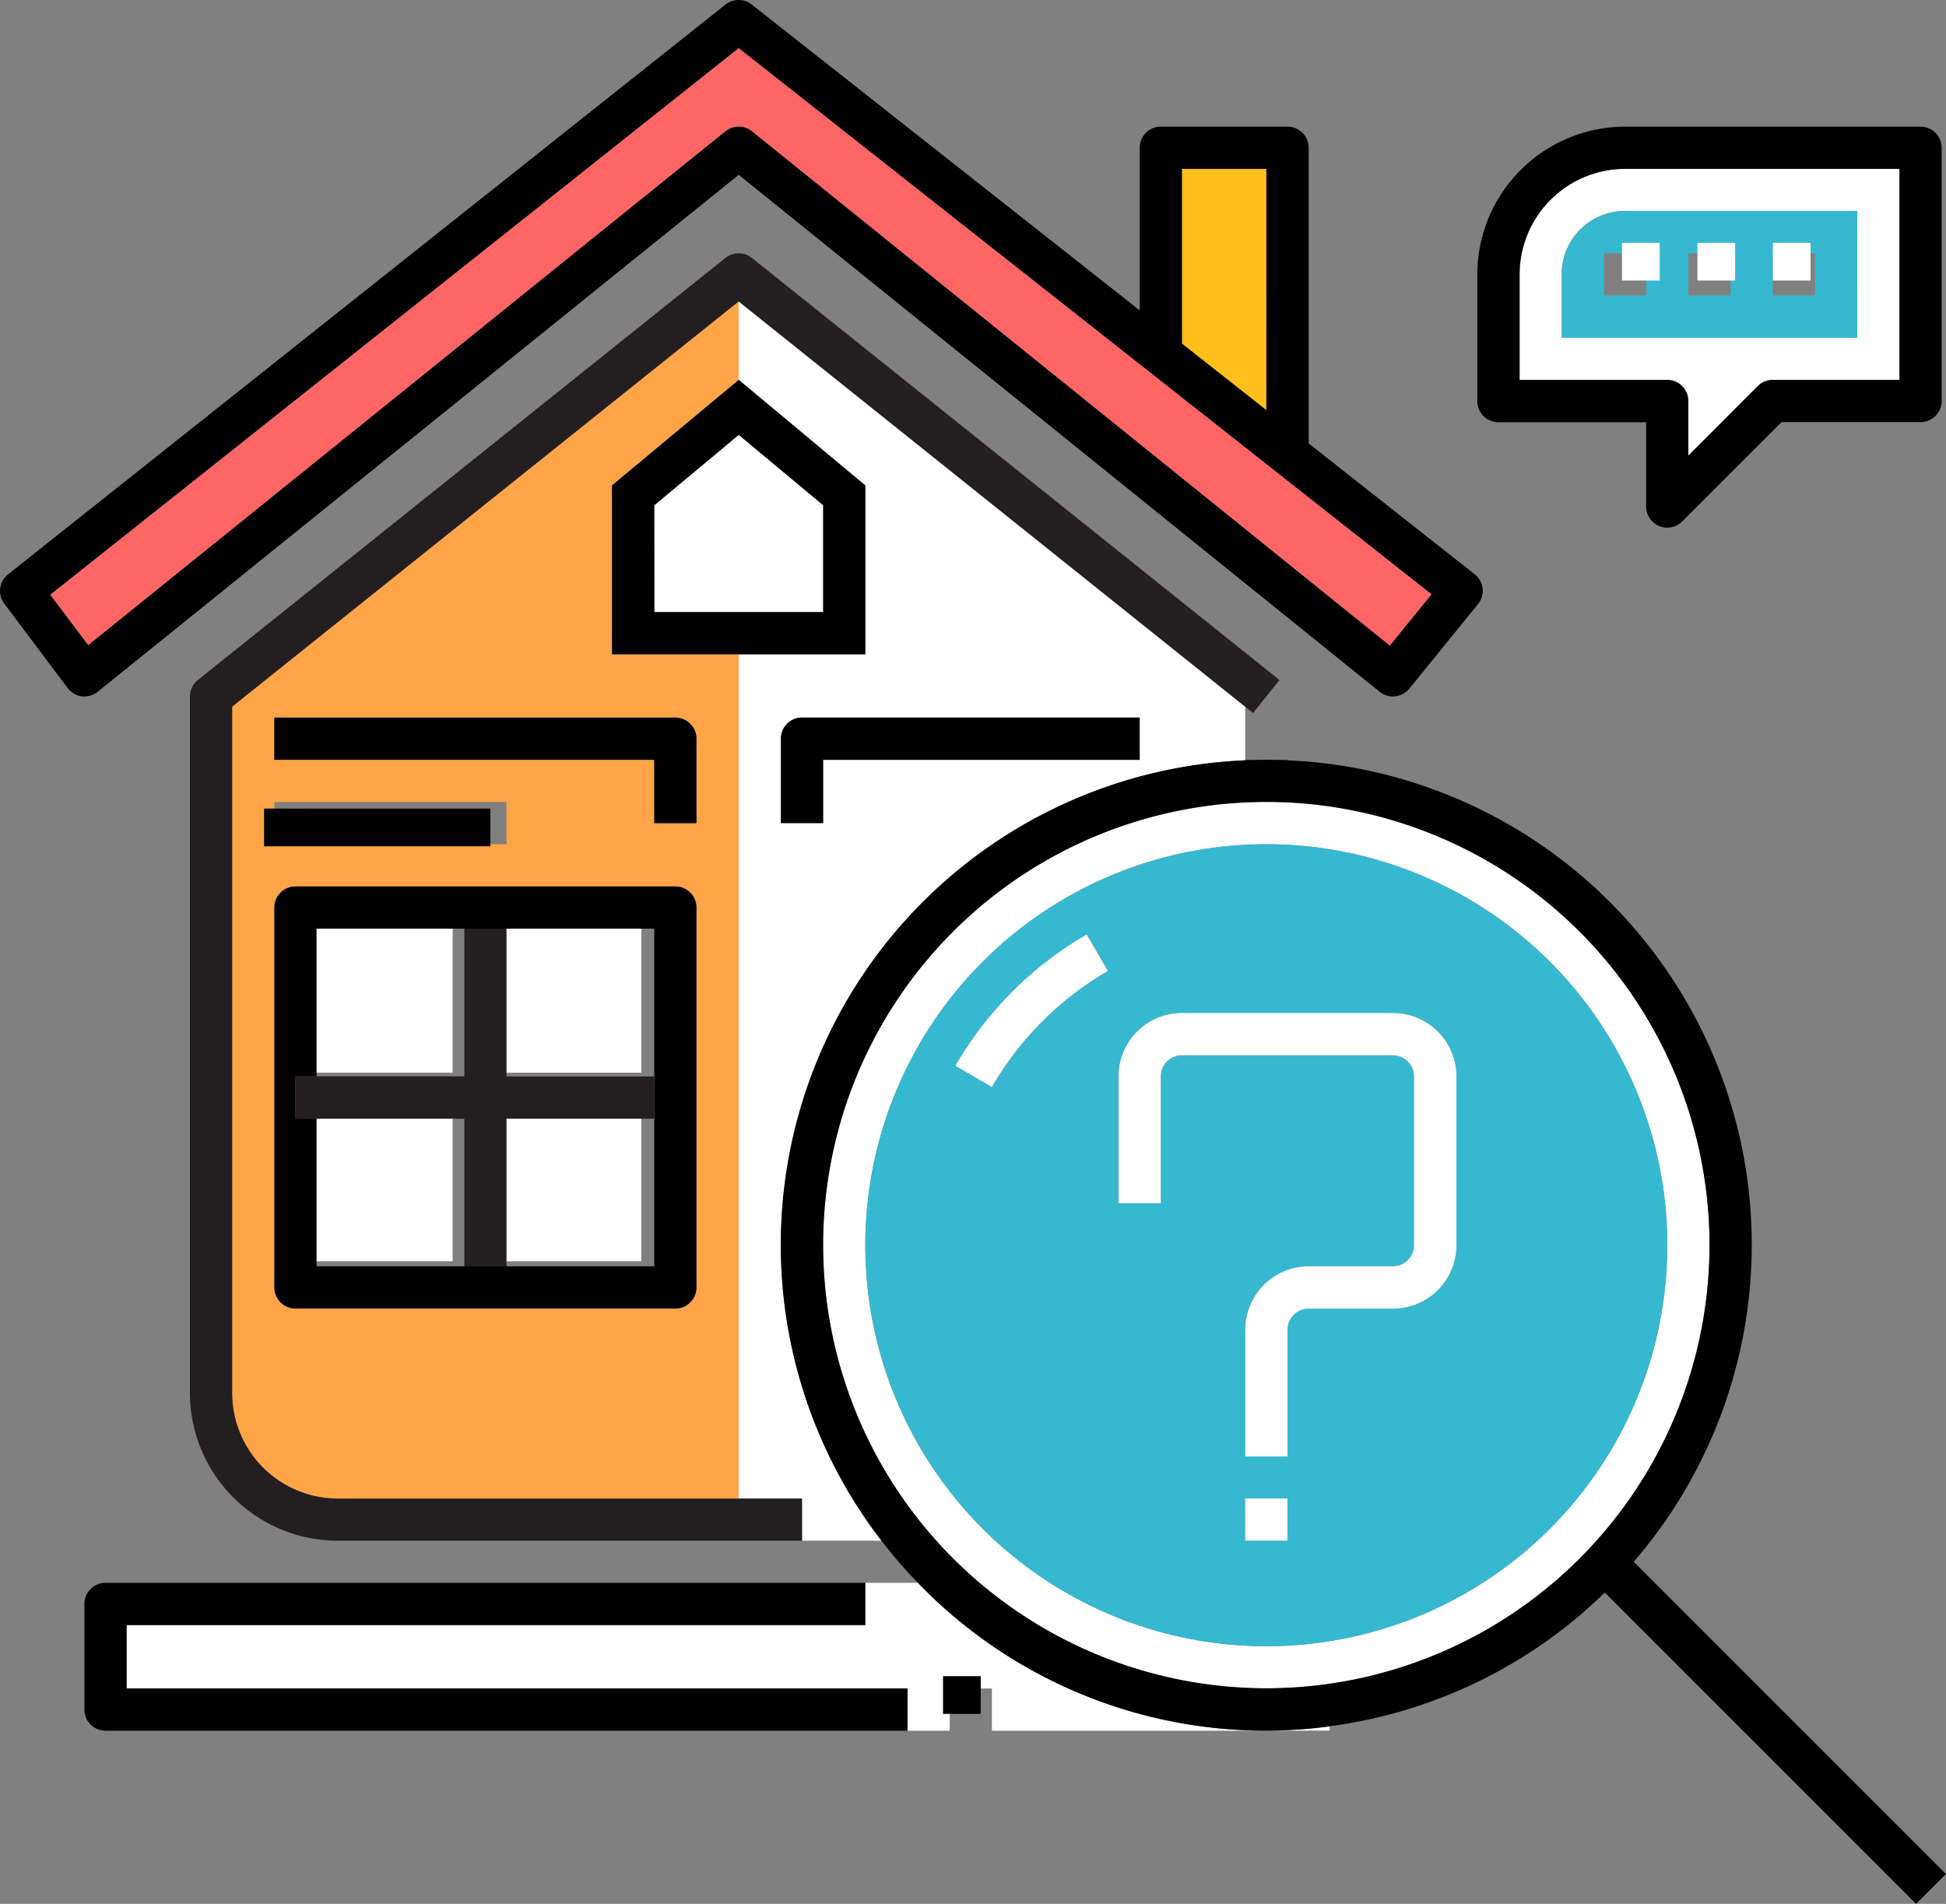 <svg xmlns="http://www.w3.org/2000/svg" width="61.41" height="60.079" viewBox="0 0 61.41 60.079">
  <rect x="0" y="0" width="61.41" height="60.079" fill="#808080" stroke="none"/>
  <g id="inspection" transform="translate(0 -4.998)">
    <path id="Path_11" data-name="Path 11" d="M55,110.846a3.334,3.334,0,0,0,3.33,3.33H70.985V87.536h-4V82.208l4-3.33V76.4L55,89.187Zm1.332-21.312H68.987a.666.666,0,0,1,.666.666v2.664H68.321v-2H56.333Zm0,2.664h7.326V93.53H56.333Zm0,3.33A.665.665,0,0,1,57,94.862H68.987a.666.666,0,0,1,.666.666v11.988a.666.666,0,0,1-.666.666H57a.666.666,0,0,1-.666-.666Z" transform="translate(-47.675 -61.891)" fill="#ffa447"/>
    <path id="Path_12" data-name="Path 12" d="M190.985,90.883V89.188L175,76.4v2.478l4,3.33v5.328h-4v26.64h2v1.332h2.51a15.305,15.305,0,0,1,11.476-24.626ZM176.333,90.2a.665.665,0,0,1,.666-.666h10.656v1.332h-9.99v2h-1.332V90.2Z" transform="translate(-151.69 -61.891)" fill="#fff"/>
    <g id="Group_77" data-name="Group 77" transform="translate(5.994 12.991)">
      <path id="Path_13" data-name="Path 13" d="M62.317,104.3H49.663a3.334,3.334,0,0,1-3.33-3.33V79.309L62.317,66.521,78.3,79.31l.25.2.833-1.041-16.65-13.32a.668.668,0,0,0-.833,0l-16.65,13.32a.665.665,0,0,0-.25.52v21.978a4.668,4.668,0,0,0,4.662,4.662H64.315V104.3Z" transform="translate(-45.001 -65.003)" fill="#231f20"/>
      <path id="Path_14" data-name="Path 14" d="M295.667,185H295v.017C295.222,185.009,295.444,185,295.667,185Z" transform="translate(-261.701 -169.018)" fill="#231f20"/>
      <path id="Path_15" data-name="Path 15" d="M300.667,185H300c.223,0,.444.007.666.017Z" transform="translate(-266.035 -169.018)" fill="#231f20"/>
    </g>
    <g id="Group_78" data-name="Group 78" transform="translate(9.523 34.086)">
      <rect id="Rectangle_47" data-name="Rectangle 47" width="4.761" height="4.761" transform="translate(5.952 5.952)" fill="#fff"/>
      <rect id="Rectangle_48" data-name="Rectangle 48" width="4.761" height="4.761" transform="translate(5.952 0)" fill="#fff"/>
      <rect id="Rectangle_49" data-name="Rectangle 49" width="4.761" height="4.761" transform="translate(0 0)" fill="#fff"/>
      <rect id="Rectangle_50" data-name="Rectangle 50" width="4.761" height="4.761" transform="translate(0 5.952)" fill="#fff"/>
    </g>
    <path id="Path_16" data-name="Path 16" d="M65.667,228.322H77.655a.666.666,0,0,0,.666-.666V215.668a.666.666,0,0,0-.666-.666H65.667a.665.665,0,0,0-.666.666v11.988A.666.666,0,0,0,65.667,228.322Zm0-7.326h.666v-4.662H76.989V226.99H66.333v-4.662h-.666Z" transform="translate(-56.343 -182.031)"/>
    <path id="Path_17" data-name="Path 17" d="M75.329,231v4.662h1.332V231h4.662v-1.332H76.661V225H75.329v4.662H70V231h5.328Z" transform="translate(-60.677 -190.699)" fill="#231f20"/>
    <path id="Path_18" data-name="Path 18" d="M160.329,113.61v-3.373l-2.664-2.22L155,110.238v3.373h5.328Z" transform="translate(-134.354 -89.298)" fill="#fff"/>
    <path id="Path_19" data-name="Path 19" d="M145,103.66h7.992V98.332L149,95l-4,3.33Zm1.332-4.7L149,96.736l2.664,2.22v3.373h-5.328Z" transform="translate(-125.686 -78.015)"/>
    <g id="Group_79" data-name="Group 79" transform="translate(3.996 54.949)">
      <path id="Path_20" data-name="Path 20" d="M302,414.125v-.135a15.341,15.341,0,0,1-2,.135Z" transform="translate(-264.037 -409.463)" fill="#fff"/>
      <path id="Path_21" data-name="Path 21" d="M30,381.334v2H54.643v1.332h1.332v-1.332h1.332v1.332h8.658A15.269,15.269,0,0,1,54.976,380H53.311v1.332Z" transform="translate(-30.001 -380.002)" fill="#fff"/>
    </g>
    <path id="Path_22" data-name="Path 22" d="M45.975,383.332H21.333v-2h23.31V380H20.667a.665.665,0,0,0-.666.666V384a.666.666,0,0,0,.666.666H45.975Z" transform="translate(-17.337 -325.053)"/>
    <path id="Path_23" data-name="Path 23" d="M282.665,45H280v5.515l2.664,2.1Z" transform="translate(-242.704 -34.675)" fill="#ffbf1c"/>
    <path id="Path_24" data-name="Path 24" d="M33.224,19.006a.667.667,0,0,1,.836,0L54.19,35.239l1.319-1.624L33.643,16.378,11.919,33.629l1.2,1.594Z" transform="translate(-10.331 -9.864)" fill="#ff6565"/>
    <path id="Path_25" data-name="Path 25" d="M2.582,26.972a.683.683,0,0,0,.5-.143L23.311,10.515,43.539,26.829a.666.666,0,0,0,.935-.1l2.165-2.664a.666.666,0,0,0-.1-.943l-5.241-4.131V9.661a.666.666,0,0,0-.666-.666h-4a.665.665,0,0,0-.666.666v5.131L23.723,5.141a.666.666,0,0,0-.827,0L.252,23.125a.666.666,0,0,0-.118.921l2,2.664A.662.662,0,0,0,2.582,26.972ZM37.3,10.327h2.664v7.615l-2.664-2.1ZM23.312,6.514,45.178,23.751l-1.319,1.624L23.729,9.142a.667.667,0,0,0-.836,0L2.783,25.359l-1.2-1.594Z" transform="translate(0 0)"/>
    <path id="Path_26" data-name="Path 26" d="M365.329,52.328V54.05l2.193-2.194a.666.666,0,0,1,.471-.195h4V45h-8.658a3.334,3.334,0,0,0-3.33,3.33v3.33h4.662A.666.666,0,0,1,365.329,52.328Zm-4-4a2,2,0,0,1,2-2h7.326v4h-9.324Z" transform="translate(-312.048 -34.675)" fill="#fff"/>
    <path id="Path_27" data-name="Path 27" d="M355.74,47.606a.663.663,0,0,0,.725-.145l3.135-3.134h4.386a.666.666,0,0,0,.666-.666V35.669a.666.666,0,0,0-.666-.666h-9.324A4.668,4.668,0,0,0,350,39.665v4a.666.666,0,0,0,.666.666h4.662v2.664A.665.665,0,0,0,355.74,47.606Zm-4.407-4.611v-3.33a3.334,3.334,0,0,1,3.33-3.33h8.658v6.66h-4a.666.666,0,0,0-.471.195l-2.193,2.194V43.661a.666.666,0,0,0-.666-.666Z" transform="translate(-303.38 -26.008)"/>
    <path id="Path_28" data-name="Path 28" d="M379.325,55H372a2,2,0,0,0-2,2v2h9.324Zm-6.66,2.664h-1.332V56.334h1.332Zm2.664,0H374V56.334h1.332Zm2.664,0h-1.332V56.334h1.332Z" transform="translate(-320.716 -43.343)" fill="#37b8d1"/>
    <g id="Group_80" data-name="Group 80" transform="translate(25.975 12.66)">
      <rect id="Rectangle_51" data-name="Rectangle 51" width="1.19" height="1.19" transform="translate(25.21 0)" fill="#fff"/>
      <rect id="Rectangle_52" data-name="Rectangle 52" width="1.19" height="1.19" transform="translate(27.591 0)" fill="#fff"/>
      <rect id="Rectangle_53" data-name="Rectangle 53" width="1.19" height="1.19" transform="translate(29.971 0)" fill="#fff"/>
      <path id="Path_29" data-name="Path 29" d="M222.973,208.988a13.986,13.986,0,1,0-13.986,13.986A14,14,0,0,0,222.973,208.988Zm-26.64,0a12.654,12.654,0,1,1,12.654,12.654A12.653,12.653,0,0,1,196.333,208.988Z" transform="translate(-195.001 -177.355)" fill="#fff"/>
    </g>
    <path id="Path_30" data-name="Path 30" d="M202.317,215.5A15.28,15.28,0,0,0,211,211.282l9.823,9.823.942-.942-9.852-9.852a15.3,15.3,0,0,0-10.932-25.292c-.222-.01-.443-.017-.666-.017s-.445.007-.666.017a15.305,15.305,0,0,0-11.476,24.626,15.518,15.518,0,0,0,1.153,1.332,15.226,15.226,0,0,0,12.987,4.527Zm-15.984-15.184a13.986,13.986,0,1,1,13.986,13.986A14,14,0,0,1,186.333,200.321Z" transform="translate(-160.358 -156.028)"/>
    <path id="Path_31" data-name="Path 31" d="M230.309,217.656a12.654,12.654,0,1,0-12.654,12.654A12.653,12.653,0,0,0,230.309,217.656ZM211.233,210A10.043,10.043,0,0,0,209,212.662l-1.152-.669a11.374,11.374,0,0,1,4.144-4.144l.669,1.152A10.113,10.113,0,0,0,211.233,210Zm3.092,2.326v4h-1.332v-4a2,2,0,0,1,2-2h6.66a2,2,0,0,1,2,2v5.328a2,2,0,0,1-2,2h-2.664a.666.666,0,0,0-.666.666v4h-1.332v-4a2,2,0,0,1,2-2h2.664a.667.667,0,0,0,.666-.666v-5.328a.666.666,0,0,0-.666-.666h-6.66A.666.666,0,0,0,214.325,212.328Zm2.664,13.986v-.666h1.332v1.332h-1.332Z" transform="translate(-177.694 -173.363)" fill="#37b8d1"/>
    <path id="Path_32" data-name="Path 32" d="M228.9,227.511a11.4,11.4,0,0,0-2.528,3.011l1.152.669a10.021,10.021,0,0,1,3.66-3.66l-.669-1.152A11.463,11.463,0,0,0,228.9,227.511Z" transform="translate(-196.222 -191.892)" fill="#fff"/>
    <path id="Path_33" data-name="Path 33" d="M76.989,178.332h1.332v-2.664a.666.666,0,0,0-.666-.666H65v1.332H76.989Z" transform="translate(-56.343 -147.359)"/>
    <path id="Path_34" data-name="Path 34" d="M186.333,176.334h9.99V175H185.667a.665.665,0,0,0-.666.666v2.664h1.332v-2Z" transform="translate(-160.358 -147.359)"/>
    <rect id="Rectangle_54" data-name="Rectangle 54" width="7.142" height="1.19" transform="translate(8.333 30.514)"/>
    <g id="Group_81" data-name="Group 81" transform="translate(35.299 36.967)">
      <path id="Path_35" data-name="Path 35" d="M274.325,247v5.328a.667.667,0,0,1-.666.666H271a2,2,0,0,0-2,2v4h1.332v-4a.666.666,0,0,1,.666-.666h2.664a2,2,0,0,0,2-2V247a2,2,0,0,0-2-2H267a2,2,0,0,0-2,2v4h1.332v-4a.666.666,0,0,1,.666-.666h6.66A.666.666,0,0,1,274.325,247Z" transform="translate(-265.001 -245.002)" fill="#fff"/>
      <path id="Path_36" data-name="Path 36" d="M296.333,361.334V360H295v1.332h1.332Z" transform="translate(-291.005 -344.684)" fill="#fff"/>
    </g>
    <rect id="Rectangle_55" data-name="Rectangle 55" width="1.19" height="1.19" transform="translate(29.759 57.892)"/>
  </g>
</svg>
